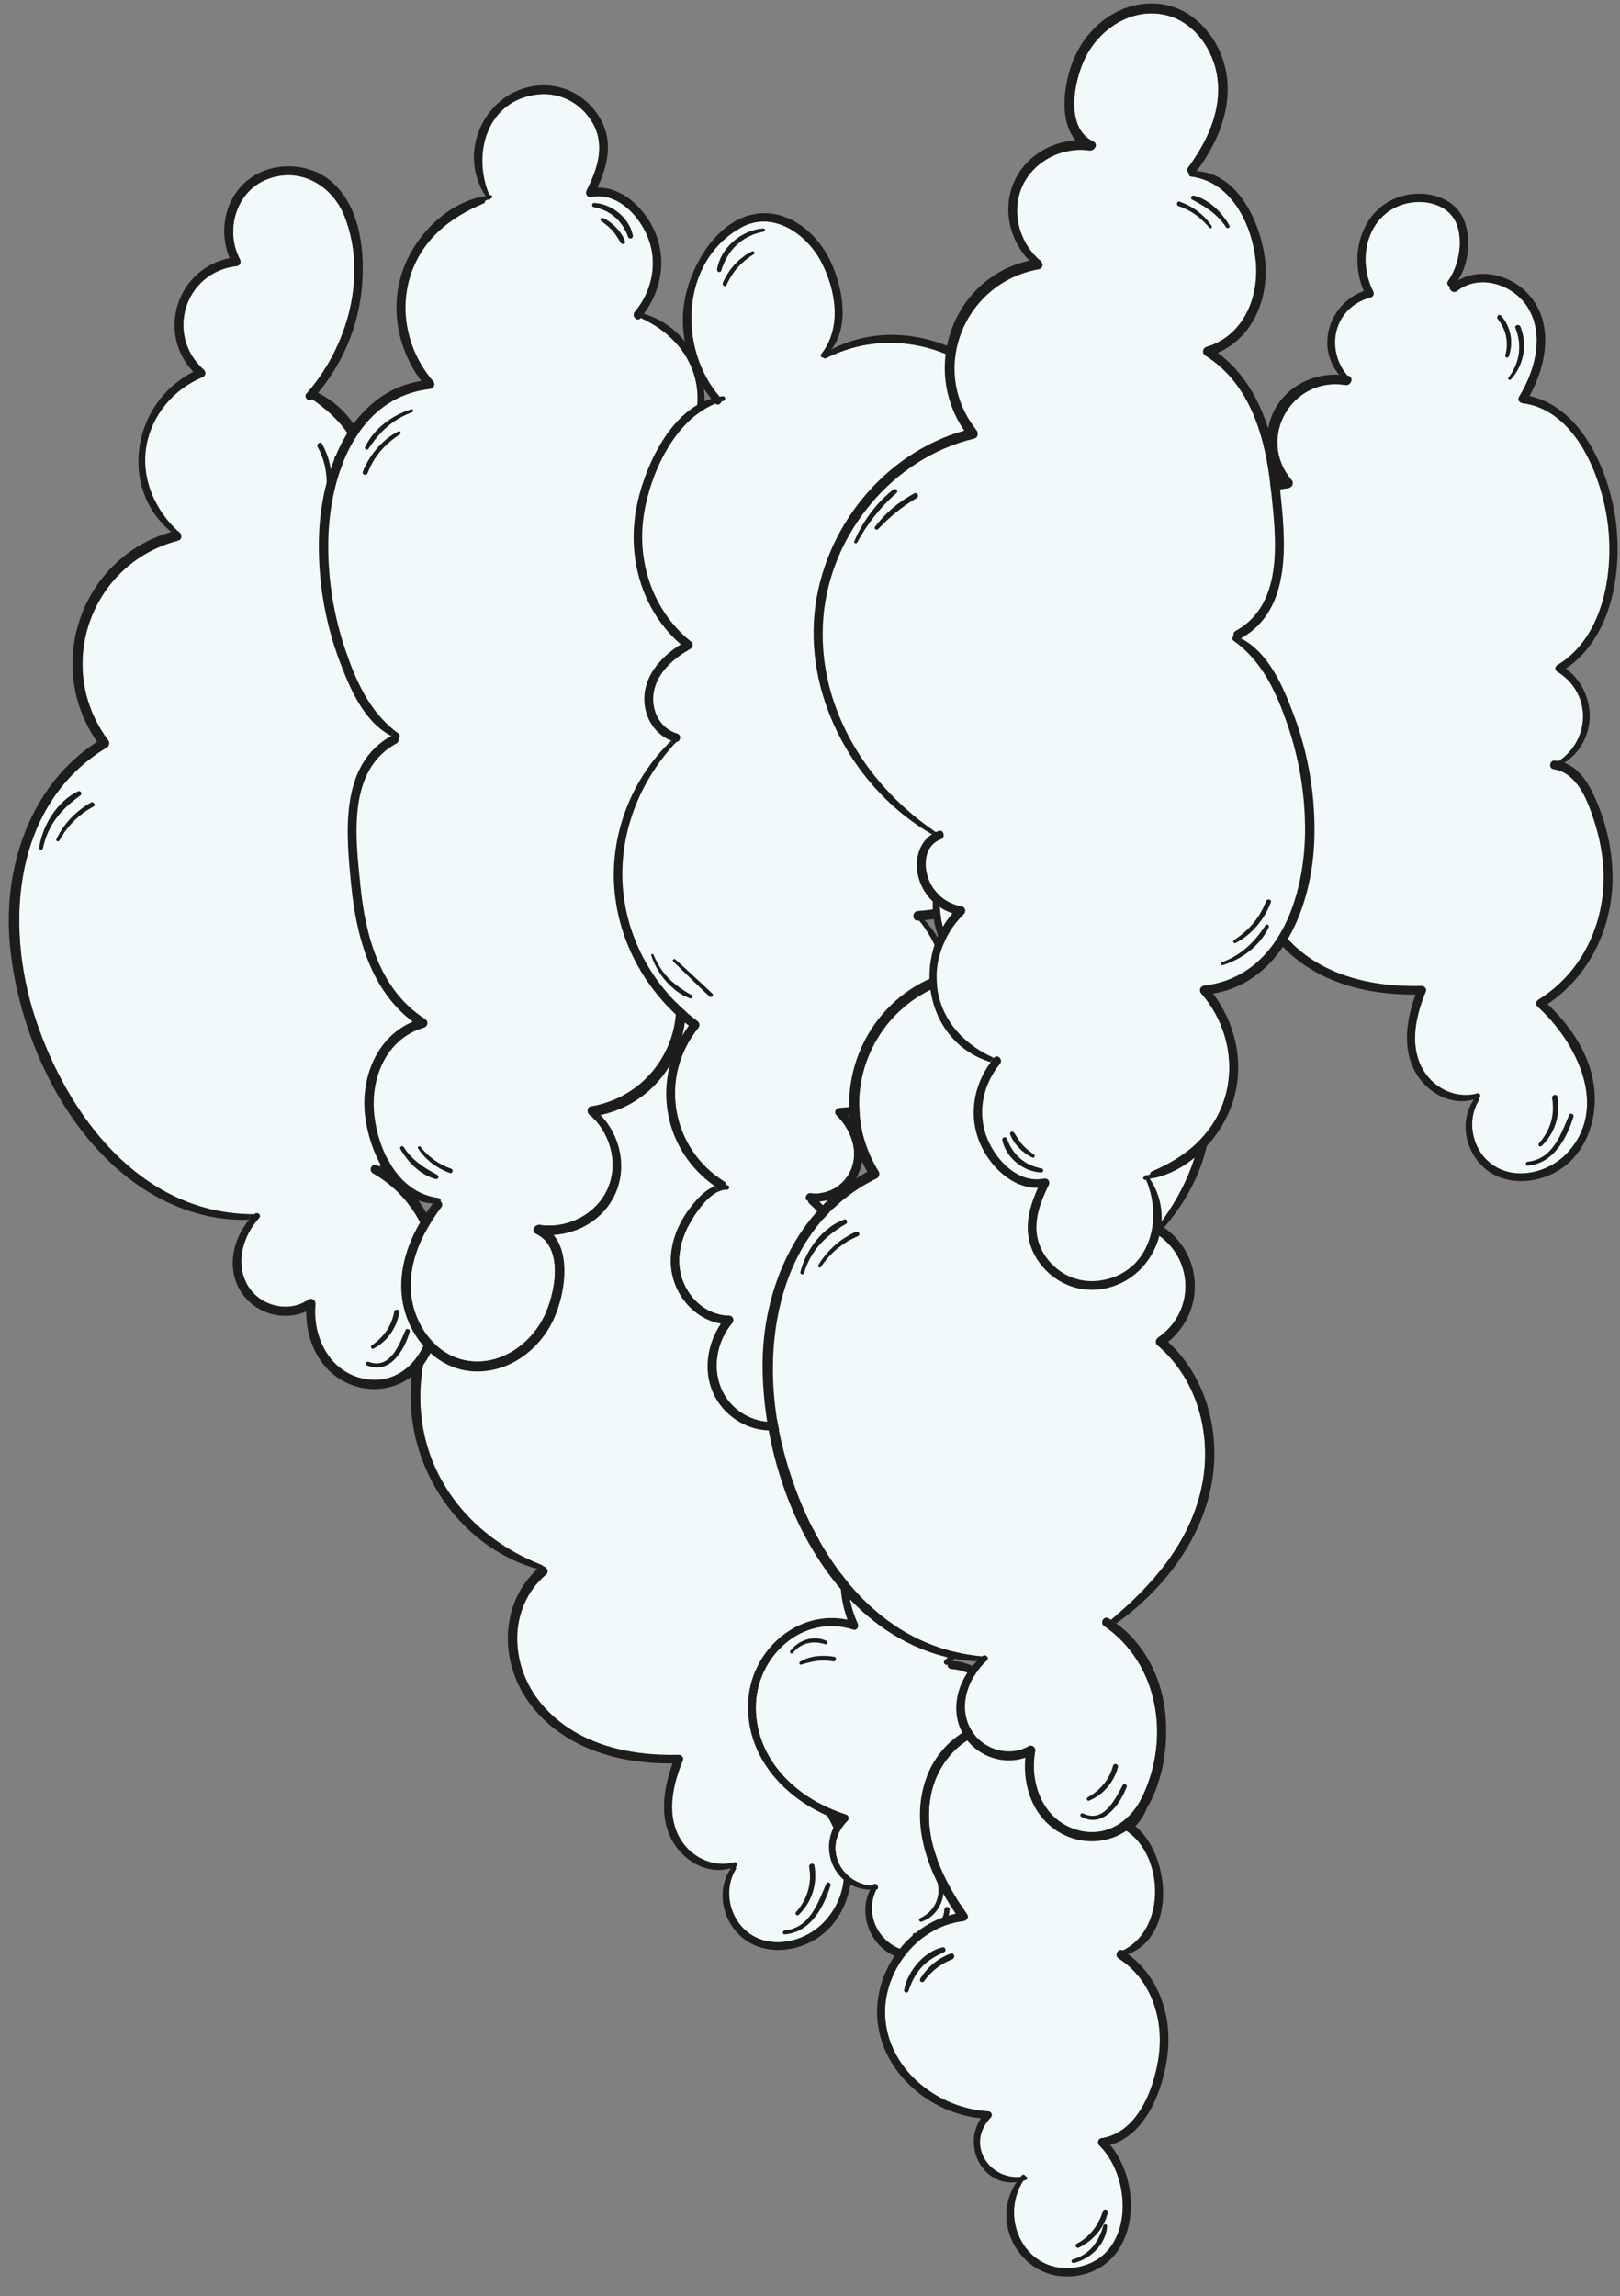 <?xml version="1.0" encoding="UTF-8"?>
<svg id="Layer_8" data-name="Layer 8" xmlns="http://www.w3.org/2000/svg" viewBox="0 0 404.19 572.86">
  <rect x="0" y="0" width="404.19" height="572.86" fill="#808080" stroke="none"/>
  <defs>
    <style>
      .cls-1 {
        fill: #f2f9fb;
      }

      .cls-1, .cls-2 {
        stroke-width: 0px;
      }

      .cls-2 {
        fill: #1d1d1b;
      }
    </style>
  </defs>
  <g>
    <path class="cls-2" d="M125.71,318.59c.84-.11,1.22,1.16.36,1.3-5.63.88-10.14,4.42-12.36,9.66-.21.51-1.06.14-.87-.36,1.97-5.62,6.97-9.76,12.87-10.6Z"/>
    <path class="cls-2" d="M129.27,321.14c.76-.14,1.09,1.03.32,1.16-3.79.68-7.13,2.2-10.15,4.57-.46.35-1.1-.25-.65-.65,2.96-2.66,6.57-4.4,10.49-5.08Z"/>
    <g>
      <path class="cls-2" d="M167.09,240.22c4.85-.55,10.52,1.38,12.64,6.1,2.04,4.52,1.48,11.16-1.32,15.44,5.89-3.38,13.7-1.21,18.04,4.01,5.92,7.11,3.96,17.31-.21,24.83,13.04,2.88,19.73,18.65,21.45,30.61,1.85,12.89-.81,29.61-12.36,37.4,7.96,6.01,7.96,17.99-.37,23.5l-.75-.94c7.34-5.61,7.27-16.7-1.09-21.79-.62-.37-.62-1.28,0-1.64,11.33-6.74,14.05-22.42,12.71-34.55-1.29-11.66-7.77-29.04-21.3-30.77-.76-.1-1.4-.85-.93-1.62,3.93-6.41,6.44-15.27,2.23-22.2-3.52-5.79-12.06-8.62-17.67-4.17-.9.71-2.11-.24-1.8-1.09-.52-.21-.9-.82-.52-1.36,2.64-3.72,3.86-9.57,2.29-14.01-1.76-4.97-7.6-6.49-12.29-5.44-9.98,2.23-12.85,13.64-8.61,21.98.3.59.06,1.35-.62,1.53-8.71,2.32-11.27,11.71-6.56,18.52l-1.29.74c-5.94-6.98-2.48-17.77,6.14-20.89-4.3-10.03.22-22.85,12.17-24.2Z"/>
      <path class="cls-1" d="M165.85,242.54c4.68-1.04,10.53.47,12.29,5.44,1.57,4.44.35,10.3-2.29,14.01-.39.54,0,1.16.52,1.36-.31.84.9,1.79,1.8,1.09,5.61-4.44,14.15-1.61,17.67,4.17,4.21,6.93,1.7,15.79-2.23,22.2-.47.77.17,1.52.93,1.62,13.53,1.73,20.01,19.1,21.3,30.77,1.34,12.12-1.38,27.8-12.71,34.55-.62.36-.62,1.27,0,1.64,8.36,5.09,8.43,16.17,1.09,21.79-.24.18-.48.36-.73.52-.33-.06-.66-.11-1.01-.13-1.19-.08-1.48,1.92-.28,2.11,5.99.97,8.46,7.65,10.14,12.74,1.82,5.54,2.72,11.43,2.3,17.27-.82,11.18-6.54,21.61-16.17,27.52-.56.35-.75,1.22-.21,1.7,9.64,8.74,18.14,25.28,7.27,36.68-4.43,4.65-12.3,6.72-17.99,3.15-5.17-3.25-7.09-10.33-4.34-15.69.11-.24.25-.47.39-.7.16-.27.08-.51-.09-.66.06-.03.13-.05.2-.08.59-.26.17-1.19-.43-1.03-5.63,1.54-11.46-1.54-14.01-6.71-2.94-5.95-1.25-12.96,1.15-18.76.26-.63-.4-1.35-1.01-1.33-12.62.36-25.98-2.69-34.39-12.81-7.82-9.4-8.45-23.82,1.25-32.18.87-.75.19-1.86-.7-2.03-.07-.14-.18-.25-.36-.32-.2-.08-.4-.15-.59-.24-16.36-6.55-28.45-20.68-29.63-38.74-.56-8.71,1.35-17.96,6.34-25.24,5.67-8.26,15.14-11.41,24.66-12.63,1.08-.14,1.6-1.23.87-2.1-8.75-10.37.11-25.8,13.46-23.64,1.52.24,2.19-2.08.65-2.34-.05,0-.1-.02-.15-.02-.26-.31-.49-.63-.72-.95-4.71-6.81-2.14-16.2,6.56-18.52.68-.18.92-.94.62-1.53-4.24-8.34-1.38-19.76,8.61-21.98ZM189.15,270.57c-.49-.57-1.29.25-.82.83,2.09,2.6,2.79,5.82,1.88,9.05-.16.57.69.79.87.24,1.2-3.5.5-7.32-1.93-10.12ZM193.97,273.32c-.29-.75-1.51-.42-1.22.33,1.72,4.32,1.06,8.7-1.75,12.39-.25.33.3.75.57.44,3.25-3.54,4.17-8.7,2.4-13.16ZM126.07,319.89c.86-.14.49-1.41-.36-1.3-5.91.84-10.9,4.98-12.87,10.6-.18.5.66.87.87.36,2.22-5.25,6.73-8.78,12.36-9.66ZM129.59,322.3c.77-.14.44-1.3-.32-1.16-3.92.68-7.53,2.42-10.49,5.08-.45.4.2,1,.65.65,3.03-2.37,6.36-3.89,10.15-4.57ZM203.19,465.45c-.15-.84-1.43-.49-1.29.35.73,4.17-.49,8.09-3.28,11.25-.39.44.22,1.06.65.65,3.32-3.17,4.7-7.76,3.92-12.25ZM207.21,470.39c.19-.6-.78-1.03-1.03-.43-2.1,4.91-4.14,11.06-10.37,11.7-.59.06-.61.99,0,.94,6.4-.51,9.69-6.71,11.41-12.2Z"/>
      <path class="cls-2" d="M188.33,271.4c-.46-.58.33-1.4.82-.83,2.43,2.81,3.13,6.62,1.93,10.12-.18.55-1.03.33-.87-.24.91-3.22.21-6.45-1.88-9.05Z"/>
      <path class="cls-2" d="M192.75,273.66c-.3-.75.93-1.08,1.22-.33,1.77,4.46.86,9.63-2.4,13.16-.27.3-.82-.11-.57-.44,2.81-3.69,3.47-8.07,1.75-12.39Z"/>
      <path class="cls-2" d="M148.77,285.3l1.29-.74c.23.32.46.64.72.95.05,0,.1.02.15.02,1.54.27.87,2.59-.65,2.34-13.35-2.16-22.21,13.27-13.46,23.64.73.87.21,1.96-.87,2.1-9.52,1.22-18.99,4.37-24.66,12.63-5,7.28-6.9,16.52-6.34,25.24,1.17,18.06,13.26,32.18,29.63,38.74l-.5,1.22c-18.19-5.13-30.83-22.59-31.58-41.24-.39-9.6,2.15-19.85,8.32-27.38,5.77-7.03,14.27-9.98,22.96-11.35-3.46-5.28-4.14-12.23-.9-17.88,3.25-5.67,9.56-8.64,15.89-8.3Z"/>
      <path class="cls-2" d="M203.48,381.71c.25-.17.49-.34.73-.52l.75.94c3.88,1.44,6.21,5.44,7.86,9.24,2.77,6.39,4.29,13.38,4.13,20.36-.28,12.18-6.05,23.79-16.2,30.58,6.11,5.84,11.05,13.21,11.71,21.85.59,7.55-2.36,15.62-9.03,19.69-5.76,3.52-13.86,3.86-18.94-1.08-4.35-4.23-5.65-11.16-2.36-16.3l1.05.59c-2.75,5.36-.83,12.44,4.34,15.69,5.69,3.57,13.57,1.5,17.99-3.15,10.87-11.41,2.37-27.94-7.27-36.68-.53-.48-.35-1.35.21-1.7,9.63-5.91,15.35-16.34,16.17-27.52.43-5.84-.47-11.73-2.3-17.27-1.68-5.09-4.15-11.77-10.14-12.74-1.2-.19-.9-2.19.28-2.11.35.02.68.07,1.01.13Z"/>
      <path class="cls-2" d="M134.58,390.23c.19.08.39.16.59.24.17.07.29.18.36.32.89.17,1.57,1.29.7,2.03-9.7,8.36-9.07,22.78-1.25,32.18,8.42,10.11,21.77,13.16,34.39,12.81.62-.02,1.27.7,1.01,1.33-2.4,5.8-4.08,12.81-1.15,18.76,2.55,5.17,8.38,8.25,14.01,6.71.6-.16,1.03.77.43,1.03-.07.03-.14.05-.2.08.17.15.25.39.09.66-.14.23-.27.46-.39.7l-1.05-.59c.08-.13.17-.26.26-.39-5.15,1.53-10.58-1.04-13.71-5.39-4.39-6.1-3.32-14.09-.86-20.77-13.56.15-27.69-3.88-35.94-15.35-7.23-10.05-7.19-24.5,2.2-33.13l.5-1.22Z"/>
      <path class="cls-2" d="M201.9,465.8c-.14-.84,1.13-1.19,1.29-.35.78,4.49-.59,9.08-3.92,12.25-.43.41-1.04-.21-.65-.65,2.8-3.16,4.01-7.07,3.28-11.25Z"/>
      <path class="cls-2" d="M206.17,469.95c.25-.6,1.22-.17,1.03.43-1.72,5.49-5,11.7-11.41,12.2-.61.05-.59-.88,0-.94,6.24-.63,8.27-6.78,10.37-11.7Z"/>
    </g>
  </g>
  <g>
    <path class="cls-2" d="M61.79,44.97c6.14-4.99,15.84-4.54,21.54.89,6.74,6.42,7.77,17.44,6.93,26.2-.93,9.56-4.8,18.59-10.89,25.94,14.01,7.13,16.97,25.57,9.15,38.19,9.86,3.46,16.87,12.35,19.08,22.53,2.56,11.79-1.5,24.06-8.4,33.65l-1.28-.57c5.64-9.26,9.51-20,7.73-30.97-1.68-10.37-8.92-19.87-19.2-22.82-.89-.26-1.26-1.17-.7-1.95,4.42-6.15,6.09-13.97,4.01-21.33-1.88-6.67-6.28-11.22-11.84-15.06,0,0,0-.01-.02-.02-.91.71-2.28-.53-1.44-1.48,10.2-11.51,15.3-29.42,9.48-44.18-3.12-7.91-11.39-12.55-19.61-9.1-7.54,3.16-10.18,12.78-6.46,19.76.39.74.1,1.68-.83,1.78-12.95,1.45-17.85,17.18-8.17,25.82.63.56.46,1.56-.32,1.88-7.17,2.96-12.62,9.35-13.98,17.05-1.37,7.68,1.68,15.16,7.01,20.56l-.87.97c-13.37-11.12-9.53-32.37,5.52-39.95-9.23-9.72-4.08-25.73,9.06-28.35-2.75-6.65-1.28-14.76,4.5-19.46Z"/>
    <path class="cls-1" d="M66.33,44.89c8.22-3.45,16.49,1.18,19.61,9.1,5.83,14.76.72,32.68-9.48,44.18-.84.94.53,2.18,1.44,1.48,0,0,0,.01.02.02,5.55,3.84,9.96,8.39,11.84,15.06,2.08,7.36.41,15.19-4.01,21.33-.56.77-.19,1.69.7,1.95,10.28,2.95,17.52,12.45,19.2,22.82,1.78,10.97-2.09,21.71-7.73,30.97-1.07-.04-1.69,1.67-.52,2.28,9.98,5.22,11.43,18.52,2.76,25.73-.55.46-.75,1.43-.08,1.91,10.97,7.73,15.86,21.7,14.1,34.79-1.86,13.79-9.98,24.95-19.56,34.53-.2-.1-.39-.22-.6-.31-1.3-.62-2.16,1.31-.95,1.99,14.36,8.14,18.88,26.27,13.32,41.37-2.59,7.04-8.71,11.66-16.39,9.7-8.11-2.06-12.02-10.6-11.3-18.4.09-.96-.91-1.74-1.78-1.14-4.97,3.44-12.17,1.57-15.16-3.63-3.17-5.51-1.14-12.34,2.9-16.79.67-.74-.47-1.61-1.15-.97-.05.05-.1.1-.14.14-.1-.04-.19-.07-.31-.07h-.87c-27.4-.68-45.3-24.65-53.3-48.66-7.88-23.69-5.57-53.75,17.83-67.85.57-.34.67-1.22.29-1.73-13.63-18.15-4.49-44.11,17.4-49.82,1.26-.33.95-1.89,0-2.34-.28-.27-.56-.53-.83-.8-5.33-5.41-8.38-12.88-7.01-20.56,1.36-7.69,6.81-14.09,13.98-17.05.78-.32.95-1.32.32-1.88-9.68-8.64-4.78-24.36,8.17-25.82.93-.11,1.22-1.04.83-1.78-3.72-6.98-1.07-16.6,6.46-19.76ZM80.37,110.77c-.4-.75-1.52.03-1.09.78,1.74,3.04,2.28,6.21,2.29,9.68,0,.55.89.59.97.04.52-3.64-.44-7.3-2.17-10.5ZM84.67,113.97c-.54-.68-1.63.08-1.11.78,2.55,3.45,2.82,7.46.87,11.27-.17.34.33.67.57.35,2.67-3.64,2.52-8.89-.33-12.41ZM20.05,198.45c.52-.37.07-1.32-.54-1.02-5.27,2.52-8.84,8.38-9.71,14.01-.09.59.78.75.91.17,1.25-5.89,4.57-9.75,9.35-13.16ZM23.35,201.2c.65-.34-.03-1.32-.68-.95-3.73,2.11-6.72,5.24-8.58,9.1-.23.46.47.79.72.34,1.99-3.64,4.86-6.54,8.54-8.49ZM99.61,327.48c.14-.8-1.09-1.03-1.24-.23-.67,3.61-2.64,6.34-5.61,8.41-.41.28-.05,1.03.41.79,3.43-1.74,5.81-5.22,6.44-8.98ZM102.22,332.2c.17-.6-.8-.91-1.04-.34-1.57,3.69-3.89,9.92-9.19,7.9-.57-.22-.98.61-.4.86,5.64,2.45,9.36-3.91,10.63-8.42Z"/>
    <path class="cls-2" d="M79.27,111.55c-.43-.75.69-1.53,1.09-.78,1.73,3.2,2.68,6.85,2.17,10.5-.07.54-.96.51-.97-.04-.02-3.46-.56-6.63-2.29-9.68Z"/>
    <path class="cls-2" d="M83.57,114.75c-.52-.71.57-1.46,1.11-.78,2.85,3.52,3,8.77.33,12.41-.23.32-.73-.02-.57-.35,1.95-3.81,1.68-7.82-.87-11.27Z"/>
    <path class="cls-2" d="M42.7,132.72l.87-.97c.27.27.54.54.83.8.96.44,1.27,2,0,2.34-21.89,5.71-31.03,31.67-17.4,49.82.38.51.28,1.39-.29,1.73C3.32,200.53,1,230.59,8.88,254.28c8,24,25.9,47.98,53.3,48.64l-.02,1.38c-10.98.44-21.52-3.68-30.14-10.38-17.09-13.28-27.46-36.72-29.52-57.91-1.89-19.35,4.88-40.08,21.73-50.94-13.31-19.06-3.99-45.89,18.47-52.35Z"/>
    <path class="cls-2" d="M19.51,197.43c.61-.3,1.06.65.54,1.02-4.77,3.42-8.1,7.27-9.35,13.16-.12.58-1,.42-.91-.17.88-5.63,4.44-11.49,9.71-14.01Z"/>
    <path class="cls-2" d="M97.4,194.08c-1.18-.61-.56-2.32.52-2.28l1.28.57c10.45,6.08,12.07,20.01,3.52,28.35,10.43,8.05,15.19,21.63,13.91,34.59-1.39,14.17-9.86,27.42-20.63,36.5l-1.37-.76c9.58-9.58,17.71-20.74,19.56-34.53,1.76-13.09-3.14-27.06-14.1-34.79-.68-.48-.47-1.45.08-1.91,8.67-7.21,7.22-20.51-2.76-25.73Z"/>
    <path class="cls-2" d="M22.67,200.25c.65-.37,1.33.61.68.95-3.67,1.95-6.55,4.85-8.54,8.49-.25.45-.95.12-.72-.34,1.86-3.86,4.85-6.99,8.58-9.1Z"/>
    <path class="cls-2" d="M93.08,292.72c-1.21-.69-.35-2.61.95-1.99.21.1.4.21.6.31l1.37.76c7.23,4.27,12.08,11.92,13.93,20.03,1.99,8.73,1.34,19.84-3.55,27.57-4.29,6.78-12.85,9.02-20.05,5.52-6.77-3.3-9.96-10.54-9.94-17.74-5.36,2.44-12.09.74-15.71-4.08-4.3-5.73-2.92-13.61,1.49-18.79l.02-1.38h.87c.12.01.22.04.31.09.04-.04.09-.09.14-.14.68-.64,1.82.24,1.15.97-4.03,4.45-6.07,11.29-2.9,16.79,2.99,5.19,10.19,7.07,15.16,3.63.87-.6,1.87.18,1.78,1.14-.71,7.8,3.19,16.34,11.3,18.4,7.68,1.95,13.8-2.66,16.39-9.7,5.56-15.1,1.04-33.23-13.32-41.37Z"/>
    <path class="cls-2" d="M98.37,327.25c.15-.8,1.38-.57,1.24.23-.64,3.76-3.02,7.24-6.44,8.98-.47.24-.82-.51-.41-.79,2.98-2.07,4.95-4.8,5.61-8.41Z"/>
    <path class="cls-2" d="M101.18,331.87c.24-.57,1.21-.27,1.04.34-1.26,4.52-4.98,10.87-10.63,8.42-.57-.25-.16-1.08.4-.86,5.29,2.02,7.62-4.21,9.19-7.9Z"/>
  </g>
  <g>
    <path class="cls-2" d="M184.17,221.27c-.6.48-1.47-.34-.86-.88,4.08-3.58,7.31-7.58,9.92-12.35.22-.4.94-.11.75.32-2.13,5-5.54,9.53-9.81,12.91Z"/>
    <path class="cls-2" d="M178.95,220.27c-.77.41-1.44-.74-.68-1.18,3.69-2.13,6.77-4.67,9.72-7.74.4-.41,1.15.16.79.62-2.55,3.42-6.07,6.31-9.84,8.3Z"/>
    <g>
      <path class="cls-2" d="M138.44,328.47c-3.43,8.04-11.34,14.16-20.35,13.66-8.45-.46-14.95-7.23-17.13-15.1-2.64-9.47,1.27-19.3,7.06-26.79l.34-1.54c.32.06.65.12.98.16.52.06.73.52.64.89.38.35.56.89.2,1.36-4.8,6.41-8.49,14.03-7.5,22.25.86,7.1,5.71,14.21,12.96,15.88,8.3,1.91,16.39-3.37,19.99-10.66,2.76-5.6,5.2-17.27-1.92-20.74-1.41-.69-.29-2.48.98-2.29,7,1.05,14.4-2.8,17.06-9.48,2.24-5.63.71-11.98-3.13-16.44l1.19-1.46c5,5.13,6.72,13.13,3.66,19.78-2.79,6.1-8.9,9.74-15.35,10.17,4.33,5.22,2.71,14.72.31,20.34Z"/>
      <path class="cls-1" d="M135.62,328.58c-3.6,7.29-11.69,12.58-19.99,10.66-7.25-1.67-12.11-8.78-12.96-15.88-.99-8.22,2.7-15.84,7.5-22.25.35-.47.17-1.01-.2-1.36.09-.37-.12-.83-.64-.89-.33-.04-.66-.1-.98-.16-9.26-1.77-14.04-12.01-14.96-20.68-.96-9.14,3.01-18.9,12.42-21.66.98-.28,1.14-1.59.29-2.14-11.36-7.21-14.92-20.76-16.17-33.37-1.17-11.74-3.41-28.66,8.99-35.37.54-.29.65-.82.5-1.27.37-.2.46-.89.05-1.19-.44-.31-.86-.64-1.27-.97-6.17-5.02-9.42-12.3-11.97-19.77-2.93-8.6-4.41-17.67-4.32-26.75.16-16.21,6.63-36.31,25.33-38.5.98-.12,1.5-1.14.82-1.94-6.33-7.34-8.68-17.72-5.44-26.97,3.02-8.65,9.81-13.94,17.99-17.36.34-.13.47-.42.45-.7.17-.07.33-.13.49-.19.08-.03.17-.07.25-.1.24.18.58.03.61-.25.06-.02.12-.04.18-.07.47-.19.13-.89-.33-.79-.05.01-.1.02-.15.04-4.37-10.28-.64-23.6,11.94-25.12,5.58-.67,10.89,2.09,13.73,6.93,3.35,5.72,1.35,11.57-1.41,17.05-.43.86.26,1.77,1.21,1.59,6.77-1.32,12.55,5.3,14.46,11.12,2.01,6.13.42,12.69-3.66,17.57-.87,1.04.62,2.55,1.49,1.51,0,0,0-.02.02-.02.08.04.17.08.26.12,6.29,2.91,11.42,7.85,13.26,14.72,2.03,7.64-.63,15.71-6.25,21.1-.57.54-.35,1.7.48,1.86,3.32.64,6.05,2.52,7.69,5.52,1.94,3.56,2.16,9.53-2.48,11.28-1.28.49-.75,2.57.57,2.09.23-.08.44-.18.66-.28.26.18.52.35.76.53,17.14,11.94,28.9,31.87,26.99,53.23-1.86,20.77-17.47,39.61-37.89,44.34-1.03.24-1.13,1.43-.58,2.14,11.9,15.16,2.85,36.81-15.79,40.03-1.33.24-1.11,1.9-.11,2.36.42.4.82.82,1.2,1.26,3.84,4.46,5.37,10.81,3.13,16.44-2.66,6.68-10.06,10.53-17.06,9.48-1.27-.19-2.39,1.61-.98,2.29,7.11,3.47,4.68,15.14,1.92,20.74ZM108.69,294.14c.59.16,1-.7.43-1-3.41-1.81-6.26-3.64-8.42-6.95-.32-.49-1.07-.06-.79.45,1.84,3.31,5.03,6.5,8.78,7.5ZM112.24,292.64c.67.24.98-.85.3-1.07-3.13-1.05-5.61-2.96-7.69-5.49-.25-.29-.74.09-.53.41,1.86,2.9,4.72,4.97,7.93,6.15ZM183.31,220.39c-.6.54.26,1.36.86.88,4.27-3.38,7.68-7.91,9.81-12.91.19-.43-.53-.73-.75-.32-2.61,4.77-5.84,8.77-9.92,12.35ZM178.27,219.09c-.76.44-.09,1.58.68,1.18,3.77-1.99,7.28-4.88,9.84-8.3.35-.46-.4-1.03-.79-.62-2.95,3.07-6.03,5.61-9.72,7.74ZM90.55,117.7c-.29.71.88,1.03,1.15.33,1.57-4.14,4.39-7.3,8.08-9.68.44-.29.06-.95-.41-.71-4.1,2.14-7.11,5.81-8.82,10.06ZM91.13,111.49c-.25.52.46.97.79.47,2.78-4.23,6.07-7.36,10.9-9.13.43-.16.26-.83-.19-.7-4.75,1.43-9.32,4.79-11.49,9.36ZM154.93,60.62c.32.49,1.22.2,1-.41-.85-2.41-3.16-4.76-5.49-5.8-.49-.22-.85.4-.42.72,1.01.76,1.98,1.49,2.82,2.43.84.94,1.41,2.02,2.09,3.06ZM156.71,59.07c.26.73,1.34.46,1.17-.32-.89-4.39-5.24-7.92-9.66-8.09-.55-.02-.7.87-.14.98,4.24.83,7.16,3.37,8.62,7.43Z"/>
      <path class="cls-2" d="M108.34,298.71l-.34,1.54c-10.34-.58-15.87-12.95-16.92-21.92-1.11-9.52,2.91-19.62,11.89-23.43-10.54-7.99-14.08-21.3-15.34-34.05-1.25-12.58-3.1-30,9.97-37.24l.58-1.55c.41.34.83.66,1.27.97.42.3.33.98-.05,1.19.15.45.04.97-.5,1.27-12.4,6.72-10.16,23.63-8.99,35.37,1.26,12.61,4.82,26.16,16.17,33.37.85.54.68,1.85-.29,2.14-9.41,2.76-13.37,12.52-12.42,21.66.91,8.67,5.7,18.91,14.96,20.68Z"/>
      <path class="cls-2" d="M109.12,293.14c.57.3.16,1.16-.43,1-3.75-1-6.93-4.19-8.78-7.5-.29-.51.47-.94.79-.45,2.16,3.31,5.01,5.14,8.42,6.95Z"/>
      <path class="cls-2" d="M112.54,291.57c.68.22.36,1.31-.3,1.07-3.21-1.18-6.06-3.25-7.93-6.15-.2-.32.29-.7.53-.41,2.08,2.53,4.56,4.44,7.69,5.49Z"/>
      <path class="cls-2" d="M149.81,278.17l-1.19,1.46c-.38-.44-.78-.86-1.2-1.26-1-.46-1.22-2.13.11-2.36,18.63-3.22,27.69-24.87,15.79-40.03-.56-.71-.45-1.9.58-2.14,20.42-4.73,36.02-23.57,37.89-44.34,1.91-21.36-9.85-41.29-26.99-53.23l.23-1.08c18.87,11.02,31.28,33.46,28.96,55.4-2.2,20.85-17.34,39.66-37.62,45.27,10.74,15.84,2.5,38.23-16.55,42.33Z"/>
      <path class="cls-2" d="M98.19,182.06l-.58,1.55c-6.85-3.54-10.35-11.92-12.92-18.77-3.74-9.95-5.47-20.75-5.09-31.38.57-16.11,7.8-35.54,25.5-38.43-5.71-7.65-7.82-17.76-4.8-26.99,2.86-8.72,10.49-16.83,19.62-18.92.12-.03.24-.03.35,0,.3-.07.59-.16.88-.22l.39.98c-.16.07-.32.13-.49.19.01.28-.11.56-.45.7-8.18,3.42-14.96,8.71-17.99,17.36-3.24,9.24-.89,19.63,5.44,26.97.69.8.16,1.83-.82,1.94-18.7,2.19-25.17,22.29-25.33,38.5-.09,9.09,1.39,18.15,4.32,26.75,2.55,7.47,5.8,14.75,11.97,19.77Z"/>
      <path class="cls-2" d="M174.79,136.26c-.25-.18-.51-.35-.76-.53-.21.1-.43.2-.66.28-1.31.48-1.85-1.6-.57-2.09,4.65-1.74,4.43-7.72,2.48-11.28-1.63-3-4.37-4.88-7.69-5.52-.83-.16-1.04-1.31-.48-1.86,5.63-5.4,8.28-13.46,6.25-21.1-1.84-6.88-6.97-11.81-13.26-14.72l.56-1.17c15.96,4.95,19.67,25.26,9.32,37.17,4.14,1.39,7.38,4.84,8.45,9.18,1,3.96-.08,8.36-3.44,10.56l-.23,1.08Z"/>
      <path class="cls-2" d="M91.69,118.03c-.27.71-1.43.38-1.15-.33,1.71-4.25,4.72-7.92,8.82-10.06.47-.24.84.42.41.71-3.69,2.38-6.51,5.54-8.08,9.68Z"/>
      <path class="cls-2" d="M91.92,111.96c-.33.5-1.04.05-.79-.47,2.17-4.57,6.74-7.93,11.49-9.36.46-.13.62.54.19.7-4.82,1.77-8.12,4.9-10.9,9.13Z"/>
      <path class="cls-2" d="M159.85,79.33c-.87,1.04-2.35-.47-1.49-1.51,4.08-4.89,5.67-11.45,3.66-17.57-1.9-5.82-7.69-12.44-14.46-11.12-.94.18-1.64-.72-1.21-1.59,2.75-5.47,4.76-11.33,1.41-17.05-2.84-4.83-8.15-7.59-13.73-6.93-12.57,1.52-16.31,14.84-11.94,25.12.05-.01.1-.02.15-.04.46-.1.8.6.33.79-.06.03-.12.05-.18.07-.03.28-.37.44-.61.25-.08.03-.17.07-.25.1l-.39-.98c-7.3-10.96-.06-26.43,13.28-27.55,6.38-.53,12.42,2.94,15.48,8.52,3.11,5.69,1.69,11.48-.83,16.96,6.46-.07,11.93,5.39,14.37,11.13,2.92,6.88,1.58,14.44-2.76,20.29l-.56,1.17c-.08-.05-.17-.08-.26-.12,0,0,0,.02-.02.02Z"/>
      <path class="cls-2" d="M155.93,60.21c.22.61-.67.9-1,.41-.68-1.05-1.25-2.12-2.09-3.06-.84-.94-1.82-1.67-2.82-2.43-.43-.32-.07-.94.42-.72,2.33,1.04,4.63,3.39,5.49,5.8Z"/>
      <path class="cls-2" d="M157.88,58.75c.16.78-.91,1.05-1.17.32-1.47-4.05-4.39-6.6-8.62-7.43-.56-.11-.41-1,.14-.98,4.42.17,8.78,3.7,9.66,8.09Z"/>
    </g>
  </g>
  <g>
    <path class="cls-2" d="M218.48,380.36c7.09-3.1,15.76,2.17,15.23,9.85,4.61-1.17,9.08,2.7,10.09,7.41,1.32,6.16-1.49,12.84-6.29,16.77l-.59-1.41c2.82-3.18,4.89-6.88,5.15-11.27.29-4.98-3.22-11.33-8.79-9.38-.22.34-.6.46-.97.4-.97.38-1.74-.95-.82-1.55.74-3.91-1.56-7.57-5.19-9.09-3.58-1.48-7.42-.22-10.21,2.29-5.99,5.41-5.06,14.02-2.05,20.69.34.76-.23,1.82-1.16,1.52-12.8-4.08-24.36,6.87-24.26,19.53.1,13.23,10.54,22.81,22.45,26.55.67.21.95,1.08.42,1.6-6.15,5.99-2.2,15.28,5.7,16.12l-.08,1.07c-8.92-.16-13.29-10.46-7.95-17.41-12.9-4.46-23.63-15.82-22.43-30.26,1.02-12.39,12.41-22.26,24.71-19.71-3.14-8.6-2.51-19.55,7.03-23.72Z"/>
    <path class="cls-1" d="M216.1,384.37c2.79-2.51,6.63-3.77,10.21-2.29,3.63,1.51,5.92,5.18,5.19,9.09-.92.6-.15,1.93.82,1.55.36.06.75-.05.97-.4,5.57-1.95,9.08,4.4,8.79,9.38-.26,4.39-2.33,8.09-5.15,11.27-.4.46-.81.9-1.25,1.33-.46.46.14,1.32.71.93l.02-.02c-.05.53.28,1.12.97,1.17,12.18.93,12.86,15.85,10.56,24.92-2.15,8.49-7.29,16.21-15.49,19.78-.72.32-.6,1.41,0,1.76,8.5,4.98,10.43,17.88.71,22.81-9.35,4.74-18.89-5.11-14.52-14.24.3-.04.45-.27.45-.51,0-.12-.05-.24-.14-.33-.02-.52-.77-.83-1.14-.29-.04.05-.07.11-.11.16-.17,0-.34-.02-.51-.05-7.89-.84-11.85-10.13-5.7-16.12.53-.52.25-1.38-.42-1.6-11.91-3.74-22.35-13.32-22.45-26.55-.1-12.66,11.46-23.62,24.26-19.53.94.3,1.51-.76,1.16-1.52-3.01-6.67-3.95-15.28,2.05-20.69ZM233.15,394.19c-.57-.42-1.12.53-.56.94,1.77,1.29,2.65,3.42,2.26,5.57-.11.55.72.79.84.24.57-2.59-.4-5.19-2.55-6.75ZM237.81,395.34c-.46-.51-1.13.22-.73.74,2.53,3.25,2.3,6.94.12,10.27-.2.31.25.64.51.39,3.04-2.96,2.84-8.33.1-11.4ZM206.26,409.38c-3.21-1.53-7.04-.24-9.1,2.53-.27.37.36.86.64.49,1.99-2.55,5.12-3.19,8.11-2.2.48.16.81-.61.35-.83ZM208.15,413.33c-2.81-.47-6.06-.3-8.55,1.25-.35.23-.13.82.3.69,2.7-.8,5.1-1.35,7.93-.8.75.14,1.06-1.02.32-1.15ZM234.89,469.11c-.25-.62-1.23-.4-1.04.29,1.06,3.82-.68,7.56-4.3,9.17-.49.21-.14,1.02.36.86,4.11-1.32,6.58-6.28,4.98-10.32ZM236.92,476.38c.04-.83-1.24-.82-1.29,0-.21,3.86-3.81,6.25-7.45,5.92-.52-.05-.6.75-.12.89,4.31,1.21,8.62-2.57,8.86-6.81Z"/>
    <path class="cls-2" d="M232.6,395.13c-.56-.41-.02-1.36.56-.94,2.14,1.56,3.12,4.16,2.55,6.75-.12.56-.95.31-.84-.24.4-2.15-.49-4.29-2.26-5.57Z"/>
    <path class="cls-2" d="M237.08,396.08c-.4-.52.27-1.25.73-.74,2.75,3.06,2.94,8.44-.1,11.4-.26.25-.71-.08-.51-.39,2.17-3.33,2.41-7.03-.12-10.27Z"/>
    <path class="cls-2" d="M197.15,411.92c2.06-2.78,5.89-4.06,9.1-2.53.46.22.13.99-.35.83-3-1-6.12-.36-8.11,2.2-.28.36-.91-.12-.64-.49Z"/>
    <path class="cls-2" d="M236.92,412.97l.59,1.41c11.66.58,14.55,13.72,13.2,23.19-1.41,9.98-6.67,19.69-15.72,24.5,8.97,6.57,9.47,21.22-1.96,25.85-5.04,2.05-10.79.99-14.27-3.32-2.96-3.67-3.82-8.95-1.66-13.14l.08-1.07c.17.02.33.04.51.05.04-.05.07-.11.11-.16.37-.54,1.12-.24,1.14.29.09.08.14.21.14.33,0,.24-.15.47-.45.51-4.36,9.13,5.18,18.99,14.52,14.24,9.72-4.94,7.79-17.83-.71-22.81-.6-.35-.72-1.44,0-1.76,8.2-3.57,13.34-11.28,15.49-19.78,2.3-9.06,1.62-23.99-10.56-24.92-.68-.05-1.01-.64-.97-1.17l-.02.02c-.56.39-1.17-.46-.71-.93.43-.43.84-.87,1.25-1.33Z"/>
    <path class="cls-2" d="M199.6,414.59c2.49-1.56,5.73-1.73,8.55-1.25.75.13.43,1.29-.32,1.15-2.83-.56-5.23,0-7.93.8-.43.13-.65-.46-.3-.69Z"/>
    <path class="cls-2" d="M233.85,469.4c-.19-.68.79-.91,1.04-.29,1.6,4.04-.87,9-4.98,10.32-.5.16-.85-.65-.36-.86,3.62-1.61,5.37-5.35,4.3-9.17Z"/>
    <path class="cls-2" d="M235.63,476.38c.05-.82,1.32-.83,1.29,0-.24,4.24-4.55,8.02-8.86,6.81-.48-.14-.4-.94.12-.89,3.64.33,7.24-2.07,7.45-5.92Z"/>
  </g>
  <g>
    <path class="cls-2" d="M311.09,126.78c.84-.11,1.22,1.16.36,1.3-5.63.88-10.14,4.42-12.36,9.66-.21.51-1.06.14-.87-.36,1.97-5.62,6.97-9.76,12.87-10.6Z"/>
    <path class="cls-2" d="M314.64,129.33c.76-.14,1.09,1.03.32,1.16-3.79.68-7.13,2.2-10.15,4.57-.46.35-1.1-.25-.65-.65,2.96-2.66,6.57-4.4,10.49-5.08Z"/>
    <g>
      <path class="cls-2" d="M352.46,48.41c4.85-.55,10.52,1.38,12.64,6.1,2.04,4.52,1.48,11.16-1.32,15.44,5.89-3.38,13.7-1.21,18.04,4.01,5.92,7.11,3.96,17.31-.21,24.83,13.04,2.88,19.73,18.65,21.45,30.61,1.85,12.89-.81,29.61-12.36,37.4,7.96,6.01,7.96,17.99-.37,23.5l-.75-.94c7.34-5.61,7.27-16.7-1.09-21.79-.62-.37-.62-1.28,0-1.64,11.33-6.74,14.05-22.42,12.71-34.55-1.29-11.66-7.77-29.04-21.3-30.77-.76-.1-1.4-.85-.93-1.62,3.93-6.41,6.44-15.27,2.23-22.2-3.52-5.79-12.06-8.62-17.67-4.17-.9.71-2.11-.24-1.8-1.09-.52-.21-.9-.82-.52-1.36,2.64-3.72,3.86-9.57,2.29-14.01-1.76-4.97-7.6-6.49-12.29-5.44-9.98,2.23-12.85,13.64-8.61,21.98.3.59.06,1.35-.62,1.53-8.71,2.32-11.27,11.71-6.56,18.52l-1.29.74c-5.94-6.98-2.48-17.77,6.14-20.89-4.3-10.03.22-22.85,12.17-24.2Z"/>
      <path class="cls-1" d="M351.22,50.73c4.68-1.04,10.53.47,12.29,5.44,1.57,4.44.35,10.3-2.29,14.01-.39.54,0,1.16.52,1.36-.31.84.9,1.79,1.8,1.09,5.61-4.44,14.15-1.61,17.67,4.17,4.21,6.93,1.7,15.79-2.23,22.2-.47.77.17,1.52.93,1.62,13.53,1.73,20.01,19.1,21.3,30.77,1.34,12.12-1.38,27.8-12.71,34.55-.62.36-.62,1.27,0,1.64,8.36,5.09,8.43,16.17,1.09,21.79-.24.18-.48.36-.73.52-.33-.06-.66-.11-1.01-.13-1.19-.08-1.48,1.92-.28,2.11,5.99.97,8.46,7.65,10.14,12.74,1.82,5.54,2.72,11.43,2.3,17.27-.82,11.18-6.54,21.61-16.17,27.52-.56.35-.75,1.22-.21,1.7,9.64,8.74,18.14,25.28,7.27,36.68-4.43,4.65-12.3,6.72-17.99,3.15-5.17-3.25-7.09-10.33-4.34-15.69.11-.24.25-.47.39-.7.16-.27.08-.51-.09-.66.06-.03.13-.05.2-.08.59-.26.17-1.19-.43-1.03-5.63,1.54-11.46-1.54-14.01-6.71-2.94-5.95-1.25-12.96,1.15-18.76.26-.63-.4-1.35-1.01-1.33-12.62.36-25.98-2.69-34.39-12.81-7.82-9.4-8.45-23.82,1.25-32.18.87-.75.19-1.86-.7-2.03-.07-.14-.18-.25-.36-.32-.2-.08-.4-.15-.59-.24-16.36-6.55-28.45-20.68-29.63-38.74-.56-8.71,1.35-17.96,6.34-25.24,5.67-8.26,15.14-11.41,24.66-12.63,1.08-.14,1.6-1.23.87-2.1-8.75-10.37.11-25.8,13.46-23.64,1.52.24,2.19-2.08.65-2.34-.05,0-.1-.02-.15-.02-.26-.31-.49-.63-.72-.95-4.71-6.81-2.14-16.2,6.56-18.52.68-.18.92-.94.62-1.53-4.24-8.34-1.38-19.76,8.61-21.98ZM374.52,78.76c-.49-.57-1.29.25-.82.83,2.09,2.6,2.79,5.82,1.88,9.05-.16.57.69.79.87.24,1.2-3.5.5-7.32-1.93-10.12ZM379.34,81.51c-.29-.75-1.51-.42-1.22.33,1.72,4.32,1.06,8.7-1.75,12.39-.25.33.3.75.57.44,3.25-3.54,4.17-8.7,2.4-13.16ZM311.44,128.08c.86-.14.49-1.41-.36-1.3-5.91.84-10.9,4.98-12.87,10.6-.18.5.66.87.87.36,2.22-5.25,6.73-8.78,12.36-9.66ZM314.96,130.49c.77-.14.44-1.3-.32-1.16-3.92.68-7.53,2.42-10.49,5.08-.45.4.2,1,.65.65,3.03-2.37,6.36-3.89,10.15-4.57ZM388.56,273.64c-.15-.84-1.43-.49-1.29.35.73,4.17-.49,8.09-3.28,11.25-.39.44.22,1.06.65.65,3.32-3.17,4.7-7.76,3.92-12.25ZM392.58,278.58c.19-.6-.78-1.03-1.03-.43-2.1,4.91-4.14,11.06-10.37,11.7-.59.06-.61.99,0,.94,6.4-.51,9.69-6.71,11.41-12.2Z"/>
      <path class="cls-2" d="M373.7,79.59c-.46-.58.33-1.4.82-.83,2.43,2.81,3.13,6.62,1.93,10.12-.18.55-1.03.33-.87-.24.91-3.22.21-6.45-1.88-9.05Z"/>
      <path class="cls-2" d="M378.12,81.85c-.3-.75.93-1.08,1.22-.33,1.77,4.46.86,9.63-2.4,13.16-.27.3-.82-.11-.57-.44,2.81-3.69,3.47-8.07,1.75-12.39Z"/>
      <path class="cls-2" d="M334.14,93.5l1.29-.74c.23.32.46.64.72.95.05,0,.1.02.15.02,1.54.27.87,2.59-.65,2.34-13.35-2.16-22.21,13.27-13.46,23.64.73.87.21,1.96-.87,2.1-9.52,1.22-18.99,4.37-24.66,12.63-5,7.28-6.9,16.52-6.34,25.24,1.17,18.06,13.26,32.18,29.63,38.74l-.5,1.22c-18.19-5.13-30.83-22.59-31.58-41.24-.39-9.6,2.15-19.85,8.32-27.38,5.77-7.03,14.27-9.98,22.96-11.35-3.46-5.28-4.14-12.23-.9-17.88,3.25-5.67,9.56-8.64,15.89-8.3Z"/>
      <path class="cls-2" d="M388.85,189.9c.25-.17.49-.34.73-.52l.75.94c3.88,1.44,6.21,5.44,7.86,9.24,2.77,6.39,4.29,13.38,4.13,20.36-.28,12.18-6.05,23.79-16.2,30.58,6.11,5.84,11.05,13.21,11.71,21.85.59,7.55-2.36,15.62-9.03,19.69-5.76,3.52-13.86,3.86-18.94-1.08-4.35-4.23-5.65-11.16-2.36-16.3l1.05.59c-2.75,5.36-.83,12.44,4.34,15.69,5.69,3.57,13.57,1.5,17.99-3.15,10.87-11.41,2.37-27.94-7.27-36.68-.53-.48-.35-1.35.21-1.7,9.63-5.91,15.35-16.34,16.17-27.52.43-5.84-.47-11.73-2.3-17.27-1.68-5.09-4.15-11.77-10.14-12.74-1.2-.19-.9-2.19.28-2.11.35.02.68.07,1.01.13Z"/>
      <path class="cls-2" d="M319.95,198.42c.19.08.39.16.59.24.17.07.29.18.36.32.89.17,1.57,1.29.7,2.03-9.7,8.36-9.07,22.78-1.25,32.18,8.42,10.11,21.77,13.16,34.39,12.81.62-.02,1.27.7,1.01,1.33-2.4,5.8-4.08,12.81-1.15,18.76,2.55,5.17,8.38,8.25,14.01,6.71.6-.16,1.03.77.43,1.03-.07.03-.14.05-.2.08.17.15.25.39.09.66-.14.23-.27.46-.39.7l-1.05-.59c.08-.13.17-.26.26-.39-5.15,1.53-10.58-1.04-13.71-5.39-4.39-6.1-3.32-14.09-.86-20.77-13.56.15-27.69-3.88-35.94-15.35-7.23-10.05-7.19-24.5,2.2-33.13l.5-1.22Z"/>
      <path class="cls-2" d="M387.27,273.99c-.14-.84,1.13-1.19,1.29-.35.78,4.49-.59,9.08-3.92,12.25-.43.41-1.04-.21-.65-.65,2.8-3.16,4.01-7.07,3.28-11.25Z"/>
      <path class="cls-2" d="M391.54,278.15c.25-.6,1.22-.17,1.03.43-1.72,5.49-5,11.7-11.41,12.2-.61.05-.59-.88,0-.94,6.24-.63,8.27-6.78,10.37-11.7Z"/>
    </g>
  </g>
  <g>
    <path class="cls-2" d="M249.9,411.69c1.84-6.05,7.21-9.53,13.48-8.67,14.12,1.93,23.75,19.33,16.48,31.78l-1.64-.61c4.81-11.08-.58-24.43-12.53-28.26-6.52-2.08-12.68,1.02-14,7.89-1.16,6.08,2.27,11.76,5.73,16.45.45.6-.05,1.31-.65,1.51-.1.63-.63,1.16-1.4.89-10.81-3.89-20.82,4.48-22.98,14.9-2.27,10.94,2.82,21.35,8.96,30.08.55.78-.21,1.6-.97,1.7-11.73,1.36-20.6,13.19-19.41,24.82,1.31,12.75,13.37,21.87,25.61,22.58.79.05,1.25.99.65,1.6-6.01,6.17-1.07,14.71,6.46,14.8l-.04,1.26c-8.45,1.05-13.59-8.93-8.91-15.92-12.68-1.26-24.54-11.23-25.8-24.32-1.19-12.27,7.6-24.2,19.51-26.74-6.7-9.82-11.56-22.01-7.35-33.82,3.43-9.63,13.44-16.38,23.55-13.6-3.87-5.28-6.77-11.71-4.75-18.31Z"/>
    <path class="cls-1" d="M251.68,413.82c1.32-6.87,7.48-9.97,14-7.89,11.95,3.82,17.34,17.18,12.53,28.26-.17.4-.35.78-.55,1.16-.3.58.11,1.07.59,1.13.05.03.09.07.15.1,7.35,3.76,8.59,12.84,2.32,18.31-.59.51-.35,1.43.23,1.8,9.42,6.14,10.02,24.14-.3,29.66-.16.09-.33.17-.5.26-1.19-.66-2.24,1.22-1.06,1.98,8.33,5.4,11.41,15.48,9.92,24.99-1.24,7.92-5.28,18.52-14.3,19.87-.81.12-.98,1.25-.46,1.76,8.53,8.43,8.62,27.94-5.6,30.41-12.43,2.16-19.63-11.72-13.35-21.59.21-.06.43-.12.65-.2.52-.18.37-.87-.11-.9-.11-.33-.59-.56-.87-.25-.11.13-.21.26-.33.39-.33.03-.65.04-.97.04-7.53-.08-12.47-8.63-6.46-14.8.59-.61.14-1.55-.65-1.6-12.24-.71-24.3-9.82-25.61-22.58-1.19-11.63,7.68-23.46,19.41-24.82.76-.09,1.52-.92.97-1.7-6.14-8.73-11.23-19.14-8.96-30.08,2.16-10.42,12.17-18.79,22.98-14.9.77.27,1.3-.26,1.4-.89.6-.2,1.09-.9.65-1.51-3.46-4.68-6.89-10.36-5.73-16.45ZM265.99,411.01c-.65-.43-1.21.59-.6,1.03,2.73,2.01,4.55,4.78,5.17,8.13.08.46.9.36.84-.11-.46-3.66-2.34-6.94-5.41-9.04ZM269.51,411.6c-.7-.35-1.3.65-.62,1.06,4.24,2.6,6.02,7.19,4.92,11.98-.11.48.53.62.71.2,2.03-4.85-.36-10.9-5.01-13.25ZM235.6,486.94c.62-.31.18-1.24-.46-1.09-4.67,1.11-8.75,5.95-9.54,10.6-.11.68.81.95,1.03.29.79-2.3,1.76-4.36,3.46-6.14,1.6-1.69,3.48-2.63,5.51-3.66ZM237.58,488.81c.84-.33.5-1.7-.38-1.38-3.17,1.14-5.86,3.39-7.59,6.28-.36.62.55,1.13.95.56,1.8-2.52,4.14-4.31,7.02-5.45ZM276.37,552.01c.17-.77-.94-1.08-1.19-.33-1.12,3.53-3.23,6.37-6.53,8.13-.62.33-.08,1.22.54.92,3.51-1.69,6.31-4.88,7.18-8.72ZM276.21,555.4c.03-.53-.79-.62-.93-.12-1.08,4.01-3.47,7.24-7.61,8.42-.56.15-.33,1,.24.86,4.22-1,8.02-4.68,8.3-9.16Z"/>
    <path class="cls-2" d="M265.39,412.04c-.61-.44-.05-1.46.6-1.03,3.06,2.1,4.94,5.38,5.41,9.04.07.48-.75.58-.84.11-.62-3.35-2.44-6.12-5.17-8.13Z"/>
    <path class="cls-2" d="M268.89,412.67c-.68-.42-.08-1.41.62-1.06,4.65,2.34,7.04,8.39,5.01,13.25-.17.43-.82.28-.71-.2,1.1-4.8-.68-9.38-4.92-11.98Z"/>
    <path class="cls-2" d="M278.21,434.19l1.64.61c8.01,4.15,9.49,14.46,3.44,20.8,8.84,7.37,10.18,27.41-1.84,31.93l-.8-1.17c10.32-5.53,9.72-23.52.3-29.66-.58-.37-.81-1.29-.23-1.8,6.27-5.47,5.03-14.55-2.32-18.31-.06-.03-.11-.07-.15-.1-.48-.06-.88-.56-.59-1.13.2-.39.38-.77.55-1.16Z"/>
    <path class="cls-2" d="M235.15,485.86c.64-.15,1.08.78.46,1.09-2.03,1.03-3.91,1.97-5.51,3.66-1.7,1.78-2.67,3.84-3.46,6.14-.22.66-1.14.39-1.03-.29.79-4.65,4.87-9.49,9.54-10.6Z"/>
    <path class="cls-2" d="M280.15,486.62c.17-.08.34-.17.5-.26l.8,1.17c7.86,5.86,11.06,15.69,9.82,25.35-1.08,8.43-5.27,19.69-14.27,22.25,8.65,10.46,6.9,30.81-8.91,32.7-13.05,1.56-21.53-13.11-14.44-23.44l.04-1.26c.31,0,.64,0,.97-.04.11-.13.21-.26.33-.39.28-.31.77-.08.87.25.48.04.63.72.11.9-.22.08-.43.14-.65.2-6.29,9.87.92,23.75,13.35,21.59,14.21-2.46,14.13-21.98,5.6-30.41-.52-.51-.34-1.64.46-1.76,9.02-1.35,13.06-11.95,14.3-19.87,1.48-9.51-1.6-19.6-9.92-24.99-1.19-.77-.13-2.65,1.06-1.98Z"/>
    <path class="cls-2" d="M237.2,487.42c.88-.32,1.22,1.05.38,1.38-2.87,1.14-5.22,2.93-7.02,5.45-.4.57-1.32.06-.95-.56,1.73-2.89,4.42-5.14,7.59-6.28Z"/>
    <path class="cls-2" d="M275.18,551.68c.24-.75,1.36-.44,1.19.33-.87,3.84-3.67,7.03-7.18,8.72-.62.3-1.16-.59-.54-.92,3.3-1.76,5.41-4.6,6.53-8.13Z"/>
    <path class="cls-2" d="M275.28,555.28c.14-.5.96-.41.93.12-.28,4.48-4.08,8.15-8.3,9.16-.56.14-.79-.71-.24-.86,4.14-1.18,6.53-4.4,7.61-8.42Z"/>
  </g>
  <g>
    <path class="cls-2" d="M202.48,353.24c-6.37,5.21-15.38,4.81-21.27-1-6.1-6.01-5.87-15.28-1.35-22.01-7.34-1.29-12.59-8.28-12.52-15.79.04-4.87,2.02-9.5,4.99-13.3,1.62-2.08,3.62-4.34,6.08-5.19l.75,1.38c-3.04,1.47-5.75,5.6-7.05,7.93-1.66,2.98-2.71,6.35-2.6,9.79.22,6.74,5.46,13,12.41,13.16,1.02.02,1.4,1.18.79,1.91-5.9,7.04-5.22,18.19,3.27,22.89,7.47,4.13,15.12.11,19.4-6.45,8.79-13.49,9.16-35.09-3.47-46.26-.23-.21-.33-.44-.33-.67-1.12-.35-.52-2.14.71-1.97,4.78.65,9.31-2.59,10.47-7.24,1.12-4.52-.95-9.05-4.11-12.21-.67-.68-.15-1.77.75-1.82,10.36-.47,20.03-6.66,24.46-16.11,4.71-10.01,2.36-21.57-4.14-30.12l.95-.62c7.49,8.05,9.58,20.59,5.38,30.74-4.15,10-13.85,16.79-24.45,18.05,3.15,3.99,4.72,9.36,2.68,14.26-1.71,4.11-5.57,6.87-9.85,7.19,7.58,7.29,10.15,17.99,9.09,28.31-.92,8.9-3.8,19.22-11.04,25.14Z"/>
    <path class="cls-1" d="M205.38,346.56c-4.28,6.55-11.92,10.58-19.4,6.45-8.49-4.7-9.17-15.85-3.27-22.89.61-.73.23-1.89-.79-1.91-6.95-.15-12.19-6.41-12.41-13.16-.11-3.44.94-6.81,2.6-9.79,1.3-2.33,4.01-6.46,7.05-7.93.74-.36,1.5-.56,2.26-.53.62.02.78-.97.15-1.09-.11-.02-.21-.02-.3-.04,0-.33-.16-.66-.52-.89-13.28-8.28-16.38-26.08-6.52-38.3.49-.62.4-1.31-.23-1.77-10.74-8-17.8-20.52-18.63-33.94-.8-12.81,4.07-25.37,12.6-34.82.25-.28.52-.56.78-.84.57-.04.93-.54.95-1.06.08-.17.02-.36-.08-.49-.11-.25-.33-.46-.67-.57-4.7-1.38-6.85-6.62-5.64-11.16,1.2-4.55,5.05-7.75,8.98-9.98.56-.32.78-1.29.22-1.73-9.54-7.55-13.72-19.88-11.85-31.78,1.58-10.14,7.61-23.55,17.85-27.67.56.56,1.34.11,1.51-.52.16-.05.32-.1.49-.14.61-.17.51-1.22-.16-1.15-.27.03-.53.08-.8.11-10.44-12.11-9.78-33.71,5.29-42.17,7.9-4.44,16.4,1.49,20.07,8.53,3.65,7,5.23,16.39.02,22.99-.33.42.02.91.43.85.17.21.46.32.78.16.64-.32,1.28-.62,1.92-.9,15.12-6.58,32.26-1.61,42.98,10.78,10.86,12.55,15.22,33.36,1.26,45.41-.52.44-.36,1.36.21,1.68,16.49,9.05,24.76,29.86,19.65,47.89-5.39,19.04-23.85,31.79-43.12,33.09-1.51.1-1.54,2.44,0,2.37l.27-.02.41.52c6.51,8.55,8.85,20.11,4.14,30.12-4.43,9.44-14.11,15.63-24.46,16.11-.9.05-1.42,1.14-.75,1.82,3.16,3.16,5.23,7.69,4.11,12.21-1.16,4.65-5.7,7.89-10.47,7.24-1.24-.17-1.83,1.62-.71,1.97,0,.23.11.46.33.67,12.63,11.16,12.26,32.77,3.47,46.26ZM172.18,249.1c.49.19.82-.61.36-.85-4.35-2.31-7.64-5.39-9.48-10.05-.14-.35-.7-.21-.58.16,1.51,4.66,5.06,8.94,9.7,10.74ZM176.99,248.61c.48.45,1.2-.27.72-.73-3.02-2.89-6.14-5.69-9.23-8.51-.32-.29-.79.17-.48.48,2.98,2.94,5.94,5.9,8.99,8.76ZM249.7,216.44c-.7.3-.44,1.43.33,1.18,5.36-1.79,10.04-6.01,12.48-11.09.25-.52-.47-.96-.78-.46-2.89,4.89-6.81,8.18-12.03,10.37ZM245.57,214.71c-.78.31-.43,1.59.35,1.27,4.46-1.82,8.66-4.27,12.34-7.38.4-.33-.14-1.03-.56-.72-3.8,2.78-7.75,5.08-12.14,6.84ZM180.36,70.58c-.26.61.62,1.14.9.52,1.45-3.32,3.73-5.79,6.79-7.7.43-.27.05-.9-.4-.68-3.28,1.6-5.88,4.5-7.29,7.85ZM178.92,67.19c-.11.68.84.97,1.04.29,1.54-5.15,5.25-8.73,10.6-9.71.43-.08.34-.8-.1-.77-5.44.41-10.6,4.72-11.54,10.19Z"/>
    <path class="cls-2" d="M179.16,297.34l-.75-1.38c-13.24-9.16-16.11-27.14-6.54-40.07-10.5-8.25-17.45-20.54-18.57-33.94-1.16-13.8,4.27-27.61,14.17-37.16l.49,1.17c-8.53,9.44-13.4,22.01-12.6,34.82.83,13.42,7.89,25.94,18.63,33.94.62.46.72,1.16.23,1.77-9.86,12.22-6.77,30.02,6.52,38.3.36.23.52.56.52.89.1.02.2.02.3.04.62.11.46,1.11-.15,1.09-.76-.02-1.52.17-2.26.53Z"/>
    <path class="cls-2" d="M172.54,248.24c.46.24.14,1.04-.36.85-4.64-1.8-8.19-6.08-9.7-10.74-.12-.37.44-.51.58-.16,1.84,4.66,5.13,7.74,9.48,10.05Z"/>
    <path class="cls-2" d="M177.72,247.88c.48.46-.24,1.18-.72.73-3.05-2.86-6.01-5.82-8.99-8.76-.31-.31.16-.77.48-.48,3.09,2.82,6.21,5.62,9.23,8.51Z"/>
    <path class="cls-2" d="M230.67,229.55l-.95.62-.41-.52-.27.02c-1.54.07-1.51-2.27,0-2.37,19.27-1.31,37.72-14.05,43.12-33.09,5.11-18.03-3.16-38.84-19.65-47.89-.57-.32-.73-1.24-.21-1.68,13.96-12.05,9.6-32.86-1.26-45.41-10.72-12.39-27.85-17.36-42.98-10.78l-.59-1.29c15.72-8.14,34.8-1.79,45.75,11.5,10.75,13.04,14.86,33.85,1.62,46.53,16.54,9.84,24.68,31.1,19.49,49.62-5.39,19.25-24.04,33.12-43.65,34.75Z"/>
    <path class="cls-2" d="M250.02,217.61c-.77.25-1.03-.88-.33-1.18,5.22-2.19,9.14-5.48,12.03-10.37.3-.5,1.03-.06.78.46-2.44,5.08-7.12,9.31-12.48,11.09Z"/>
    <path class="cls-2" d="M245.92,215.98c-.78.32-1.13-.96-.35-1.27,4.39-1.76,8.33-4.05,12.14-6.84.42-.31.95.39.56.72-3.68,3.11-7.89,5.56-12.34,7.38Z"/>
    <path class="cls-2" d="M167.97,185.96l-.49-1.17c-4.51-1.73-7.04-6.48-6.69-11.31.41-5.58,4.52-9.85,9.06-12.72-9.53-8.27-13.35-21.25-11.16-33.59,1.73-9.8,8.14-24.43,18.77-27.7l1.04,1.22c-10.24,4.12-16.27,17.53-17.85,27.67-1.86,11.9,2.32,24.23,11.85,31.78.56.44.34,1.41-.22,1.73-3.93,2.23-7.78,5.42-8.98,9.98-1.21,4.55.94,9.78,5.64,11.16.34.11.56.32.67.57.11.13.16.31.08.49-.02.52-.38,1.02-.95,1.06-.26.27-.52.56-.78.84Z"/>
    <path class="cls-2" d="M180,100.16c-.17.63-.94,1.08-1.51.52l-1.04-1.22c-5.77-7.14-8.38-16.46-6.43-25.56,1.72-8.04,7.58-17.99,16.09-20.23,8.76-2.31,16.68,4.11,20.17,11.66,2.94,6.36,4.76,15.82.18,21.82l.59,1.29c-.65.28-1.29.59-1.92.9-.31.16-.6.05-.78-.16-.42.06-.76-.43-.43-.85,5.21-6.6,3.63-15.99-.02-22.99-3.67-7.04-12.17-12.97-20.07-8.53-15.07,8.46-15.73,30.07-5.29,42.17.27-.04.53-.08.8-.11.67-.07.77.98.16,1.15-.17.05-.33.1-.49.14Z"/>
    <path class="cls-2" d="M181.26,71.11c-.27.62-1.16.08-.9-.52,1.41-3.35,4.01-6.24,7.29-7.85.45-.22.83.4.4.68-3.06,1.9-5.34,4.38-6.79,7.7Z"/>
    <path class="cls-2" d="M179.96,67.48c-.2.68-1.16.39-1.04-.29.94-5.47,6.11-9.78,11.54-10.19.44-.03.53.69.1.77-5.35.98-9.06,4.56-10.6,9.71Z"/>
  </g>
  <g>
    <path class="cls-2" d="M266.17,156.12c6.55-4.43,16.18-3.13,21.38,2.78,6.15,6.99,6.2,18.06,4.59,26.71-1.76,9.44-6.42,18.1-13.14,24.88,13.33,8.34,14.65,26.96,5.75,38.85,9.52,4.32,15.72,13.79,17.02,24.13,1.51,11.97-3.61,23.84-11.34,32.78l-1.22-.68c6.43-8.73,11.24-19.08,10.43-30.17-.76-10.48-7.13-20.58-17.12-24.42-.87-.33-1.15-1.28-.52-2,4.94-5.73,7.3-13.38,5.88-20.9-1.29-6.81-5.27-11.73-10.46-16.04,0,0,0-.02-.02-.02-.97.62-2.23-.73-1.31-1.6,11.18-10.56,17.84-27.96,13.34-43.18-2.41-8.16-10.24-13.5-18.74-10.79-7.79,2.49-11.27,11.83-8.18,19.12.33.78-.05,1.68-.98,1.7-13.03.3-19.3,15.54-10.42,24.99.58.62.32,1.6-.49,1.85-7.4,2.31-13.39,8.2-15.43,15.75-2.04,7.53.33,15.25,5.17,21.1l-.95.89c-12.34-12.26-6.64-33.09,9.03-39.31-8.34-10.49-1.79-25.99,11.53-27.44-2.15-6.87.03-14.81,6.2-18.99Z"/>
    <path class="cls-1" d="M270.7,156.45c8.49-2.71,16.33,2.63,18.74,10.79,4.5,15.22-2.16,32.61-13.34,43.18-.92.87.33,2.22,1.31,1.6,0,0,0,.02.02.02,5.19,4.31,9.18,9.23,10.46,16.04,1.42,7.51-.94,15.16-5.88,20.9-.62.72-.34,1.67.52,2,9.98,3.85,16.36,13.95,17.12,24.42.81,11.09-4,21.44-10.43,30.17-1.06-.14-1.83,1.51-.71,2.23,9.48,6.08,9.76,19.46.48,25.88-.59.41-.87,1.35-.24,1.89,10.24,8.67,13.89,23.02,10.98,35.9-3.06,13.57-12.14,23.98-22.53,32.67-.19-.12-.37-.25-.57-.36-1.24-.73-2.27,1.11-1.12,1.9,13.59,9.38,16.49,27.83,9.62,42.39-3.2,6.78-9.7,10.84-17.19,8.22-7.9-2.77-11.03-11.62-9.63-19.32.17-.95-.75-1.81-1.67-1.29-5.25,2.99-12.26.49-14.78-4.95-2.68-5.76-.05-12.39,4.36-16.47.73-.68-.33-1.65-1.06-1.07-.05.05-.11.09-.15.13-.09-.05-.18-.09-.3-.1l-.87-.09c-27.23-3.08-42.96-28.54-48.8-53.15-5.76-24.3-.81-54.03,23.75-66.01.59-.29.78-1.16.44-1.7-11.98-19.28-.59-44.33,21.72-48.09,1.29-.22,1.12-1.8.2-2.33-.26-.29-.51-.58-.75-.87-4.84-5.86-7.21-13.57-5.17-21.1,2.04-7.54,8.03-13.44,15.43-15.75.81-.25,1.06-1.23.49-1.85-8.88-9.46-2.61-24.69,10.42-24.99.94-.02,1.31-.93.98-1.7-3.09-7.28.4-16.63,8.18-19.12ZM278.87,223.31c-.33-.78-1.51-.11-1.16.68,1.46,3.19,1.72,6.39,1.43,9.84-.05.55.84.66.96.13.84-3.58.21-7.31-1.23-10.65ZM282.88,226.87c-.48-.72-1.63-.07-1.17.68,2.24,3.66,2.15,7.68-.13,11.3-.2.32.27.7.53.4,2.98-3.39,3.29-8.63.77-12.39ZM211.06,305.33c.55-.33.19-1.31-.45-1.06-5.47,2.05-9.54,7.57-10.91,13.1-.14.58.71.81.89.25,1.76-5.76,5.41-9.31,10.47-12.29ZM214.1,308.36c.68-.28.09-1.32-.59-1-3.9,1.77-7.16,4.62-9.35,8.3-.27.44.4.83.69.4,2.3-3.45,5.42-6.08,9.25-7.7ZM278.93,440.87c.21-.78-1-1.12-1.22-.33-.98,3.54-3.19,6.08-6.33,7.89-.43.24-.14,1.02.34.82,3.57-1.43,6.24-4.68,7.21-8.37ZM281.11,445.81c.22-.59-.71-.97-1-.43-1.89,3.54-4.75,9.54-9.85,7.06-.55-.27-1.03.52-.48.82,5.41,2.94,9.67-3.06,11.33-7.45Z"/>
    <path class="cls-2" d="M277.71,223.99c-.36-.78.82-1.46,1.16-.68,1.44,3.34,2.07,7.06,1.23,10.65-.12.53-1,.42-.96-.13.29-3.45.03-6.65-1.43-9.84Z"/>
    <path class="cls-2" d="M281.71,227.56c-.46-.75.69-1.41,1.17-.68,2.52,3.76,2.21,9-.77,12.39-.26.3-.73-.08-.53-.4,2.28-3.62,2.36-7.64.13-11.3Z"/>
    <path class="cls-2" d="M239.42,241.85l.95-.89c.24.3.49.59.75.87.92.52,1.09,2.11-.2,2.33-22.31,3.76-33.7,28.81-21.72,48.09.33.54.15,1.41-.44,1.7-24.55,11.98-29.51,41.72-23.75,66.01,5.85,24.61,21.57,50.07,48.8,53.15l-.14,1.37c-10.98-.53-21.11-5.56-29.11-13-15.85-14.74-24.11-39-24.3-60.29-.17-19.44,8.39-39.5,26.14-48.83-11.57-20.16.08-46.07,23.02-50.52Z"/>
    <path class="cls-2" d="M210.61,304.27c.64-.24,1,.74.45,1.06-5.06,2.98-8.71,6.53-10.47,12.29-.17.56-1.03.33-.89-.25,1.37-5.54,5.44-11.06,10.91-13.1Z"/>
    <path class="cls-2" d="M288.5,307.79c-1.12-.71-.35-2.36.71-2.23l1.22.68c9.87,6.97,10.26,20.99,1.01,28.55,9.68,8.93,13.22,22.88,10.81,35.68-2.64,13.99-12.24,26.45-23.77,34.54l-1.3-.87c10.39-8.7,19.47-19.1,22.53-32.67,2.9-12.88-.74-27.23-10.98-35.9-.63-.54-.34-1.48.24-1.89,9.28-6.42,9-19.79-.48-25.88Z"/>
    <path class="cls-2" d="M213.51,307.35c.68-.31,1.27.72.59,1-3.83,1.62-6.95,4.25-9.25,7.7-.29.43-.96.04-.69-.4,2.2-3.68,5.45-6.53,9.35-8.3Z"/>
    <path class="cls-2" d="M275.49,405.67c-1.15-.79-.12-2.63,1.12-1.9.2.11.38.24.57.36l1.3.87c6.82,4.89,10.98,12.94,12.11,21.18,1.21,8.87-.41,19.88-5.97,27.15-4.87,6.37-13.6,7.86-20.46,3.73-6.46-3.89-9-11.38-8.34-18.55-5.55,1.95-12.11-.33-15.28-5.45-3.78-6.08-1.7-13.82,3.14-18.58l.14-1.37.87.09c.12,0,.21.05.3.1.05-.04.1-.08.15-.13.74-.58,1.79.4,1.06,1.07-4.41,4.08-7.04,10.71-4.36,16.47,2.52,5.44,9.53,7.94,14.78,4.95.92-.52,1.85.34,1.67,1.29-1.4,7.7,1.73,16.55,9.63,19.32,7.48,2.62,13.98-1.44,17.19-8.22,6.87-14.55,3.97-33.01-9.62-42.39Z"/>
    <path class="cls-2" d="M277.71,440.54c.22-.78,1.43-.45,1.22.33-.97,3.69-3.64,6.94-7.21,8.37-.49.2-.78-.58-.34-.82,3.15-1.8,5.35-4.35,6.33-7.89Z"/>
    <path class="cls-2" d="M280.11,445.38c.29-.55,1.22-.16,1,.43-1.66,4.39-5.92,10.39-11.33,7.45-.55-.3-.07-1.09.48-.82,5.09,2.48,7.96-3.52,9.85-7.06Z"/>
  </g>
  <g>
    <path class="cls-2" d="M222.84,122.12c.6-.48,1.47.33.87.87-4.06,3.6-7.26,7.63-9.85,12.41-.22.4-.94.11-.75-.32,2.1-5.01,5.48-9.56,9.73-12.96Z"/>
    <path class="cls-2" d="M228.07,123.09c.77-.41,1.44.73.68,1.17-3.68,2.15-6.74,4.71-9.67,7.8-.4.41-1.15-.15-.8-.62,2.53-3.44,6.03-6.35,9.79-8.36Z"/>
    <g>
      <path class="cls-2" d="M267.94,14.65c3.38-8.06,11.25-14.23,20.27-13.78,8.46.41,15,7.14,17.22,15,2.69,9.45-1.16,19.31-6.9,26.83l-.33,1.54c-.32-.06-.65-.11-.98-.15-.52-.06-.73-.52-.65-.89-.38-.35-.56-.89-.21-1.36,4.76-6.44,8.41-14.08,7.37-22.3-.9-7.09-5.79-14.17-13.06-15.8-8.31-1.86-16.37,3.47-19.93,10.78-2.73,5.62-5.09,17.3,2.04,20.73,1.41.68.3,2.48-.97,2.3-7-1-14.38,2.88-17,9.58-2.21,5.64-.64,11.98,3.22,16.42l-1.19,1.47c-5.03-5.1-6.8-13.09-3.78-19.76,2.75-6.11,8.84-9.79,15.29-10.27-4.36-5.19-2.8-14.71-.43-20.34Z"/>
      <path class="cls-1" d="M270.75,14.52c3.56-7.32,11.62-12.65,19.93-10.78,7.26,1.63,12.16,8.71,13.06,15.8,1.04,8.21-2.61,15.85-7.37,22.3-.35.47-.17,1.01.21,1.36-.08.37.13.83.65.89.33.04.66.09.98.15,9.27,1.71,14.11,11.92,15.08,20.59,1.01,9.13-2.9,18.92-12.29,21.73-.97.29-1.13,1.6-.28,2.14,11.4,7.14,15.04,20.68,16.37,33.28,1.24,11.73,3.58,28.64-8.78,35.43-.54.3-.65.82-.49,1.27-.37.21-.46.89-.04,1.19.44.31.87.63,1.28.97,6.2,4.98,9.49,12.24,12.08,19.69,2.98,8.58,4.52,17.64,4.48,26.73-.07,16.21-6.41,36.35-25.1,38.65-.98.12-1.5,1.15-.81,1.95,6.37,7.3,8.78,17.67,5.6,26.93-2.97,8.67-9.73,14-17.88,17.47-.34.14-.46.42-.45.7-.17.07-.33.13-.49.2-.08.03-.17.07-.25.1-.24-.18-.58-.02-.61.26-.06.02-.12.05-.18.08-.47.2-.12.89.33.79.05-.02.1-.02.15-.04,4.43,10.26.78,23.6-11.79,25.19-5.57.7-10.9-2.03-13.77-6.84-3.38-5.7-1.41-11.57,1.31-17.06.43-.87-.27-1.77-1.22-1.58-6.76,1.36-12.58-5.22-14.52-11.03-2.05-6.11-.49-12.68,3.56-17.6.86-1.04-.63-2.55-1.5-1.5,0,0,0,.02-.02.02-.08-.04-.17-.08-.26-.12-6.3-2.87-11.47-7.78-13.35-14.65-2.08-7.63.53-15.71,6.13-21.14.56-.55.34-1.7-.49-1.86-3.32-.62-6.07-2.49-7.72-5.47-1.96-3.54-2.22-9.52,2.42-11.29,1.28-.49.73-2.57-.58-2.08-.23.08-.44.18-.65.28-.26-.17-.52-.34-.77-.52-17.21-11.84-29.09-31.7-27.31-53.07,1.74-20.78,17.23-39.72,37.62-44.57,1.03-.24,1.13-1.44.56-2.14-11.99-15.09-3.06-36.8,15.55-40.13,1.33-.24,1.1-1.91.1-2.36-.43-.4-.83-.81-1.21-1.25-3.86-4.44-5.43-10.78-3.22-16.42,2.62-6.7,10-10.58,17-9.58,1.27.18,2.38-1.62.97-2.3-7.13-3.43-4.77-15.11-2.04-20.73ZM297.89,48.81c-.59-.15-1,.71-.43,1,3.42,1.79,6.28,3.6,8.46,6.9.32.49,1.07.05.78-.46-1.86-3.3-5.06-6.47-8.82-7.44ZM294.35,50.33c-.67-.24-.97.85-.3,1.07,3.14,1.03,5.63,2.93,7.73,5.44.25.29.74-.09.53-.41-1.88-2.89-4.74-4.94-7.96-6.11ZM223.7,122.99c.6-.54-.27-1.35-.87-.87-4.25,3.41-7.63,7.95-9.73,12.96-.18.43.53.72.75.32,2.59-4.78,5.79-8.81,9.85-12.41ZM228.75,124.26c.76-.44.08-1.58-.68-1.17-3.76,2.01-7.25,4.92-9.79,8.36-.35.46.4,1.03.8.62,2.93-3.09,5.99-5.65,9.67-7.8ZM317.07,225.13c.28-.71-.88-1.03-1.15-.32-1.54,4.14-4.35,7.32-8.02,9.73-.43.29-.05.95.41.71,4.08-2.17,7.08-5.86,8.76-10.11ZM316.53,231.34c.25-.52-.46-.97-.79-.46-2.75,4.24-6.03,7.4-10.84,9.19-.43.16-.26.84.2.7,4.74-1.46,9.29-4.84,11.44-9.43ZM253.02,282.59c-.33-.49-1.22-.19-1,.42.87,2.4,3.19,4.74,5.52,5.76.49.21.85-.4.42-.72-1.01-.75-1.99-1.48-2.84-2.41s-1.42-2.01-2.11-3.05ZM251.26,284.15c-.27-.73-1.34-.45-1.17.33.91,4.38,5.28,7.89,9.71,8.03.55.02.69-.87.13-.98-4.24-.81-7.18-3.33-8.67-7.38Z"/>
      <path class="cls-2" d="M298.21,44.24l.33-1.54c10.34.52,15.95,12.86,17.05,21.82,1.16,9.51-2.79,19.63-11.76,23.5,10.58,7.92,14.2,21.22,15.54,33.96,1.32,12.58,3.28,29.98-9.75,37.3l-.57,1.55c-.41-.33-.84-.65-1.28-.97-.42-.3-.33-.98.04-1.19-.15-.45-.05-.97.49-1.27,12.36-6.79,10.02-23.69,8.78-35.43-1.33-12.6-4.97-26.14-16.37-33.28-.85-.54-.69-1.85.28-2.14,9.39-2.81,13.3-12.6,12.29-21.73-.97-8.67-5.81-18.88-15.08-20.59Z"/>
      <path class="cls-2" d="M297.46,49.81c-.57-.3-.17-1.16.43-1,3.76.97,6.96,4.14,8.82,7.44.29.51-.46.94-.78.46-2.18-3.29-5.04-5.11-8.46-6.9Z"/>
      <path class="cls-2" d="M294.05,51.4c-.68-.22-.37-1.31.3-1.07,3.22,1.16,6.08,3.22,7.96,6.11.21.32-.28.7-.53.41-2.1-2.52-4.59-4.41-7.73-5.44Z"/>
      <path class="cls-2" d="M256.86,65.02l1.19-1.47c.38.44.78.86,1.21,1.25,1,.46,1.23,2.12-.1,2.36-18.61,3.33-27.54,25.03-15.55,40.13.56.71.46,1.9-.56,2.14-20.39,4.85-35.88,23.79-37.62,44.57-1.79,21.37,10.1,41.23,27.31,53.07l-.22,1.08c-18.93-10.9-31.47-33.28-29.29-55.23,2.08-20.86,17.1-39.76,37.35-45.49-10.84-15.78-2.73-38.22,16.3-42.42Z"/>
      <path class="cls-2" d="M309.05,160.82l.57-1.55c6.87,3.5,10.43,11.86,13.03,18.69,3.79,9.93,5.6,20.72,5.28,31.35-.48,16.11-7.59,35.59-25.28,38.58,5.76,7.62,7.92,17.72,4.96,26.96-2.81,8.74-10.39,16.9-19.5,19.03-.12.03-.24.03-.35,0-.3.08-.59.16-.88.23l-.4-.97c.16-.07.32-.13.49-.2-.02-.28.11-.56.45-.7,8.16-3.47,14.91-8.8,17.88-17.47,3.19-9.26.78-19.63-5.6-26.93-.69-.8-.17-1.82.81-1.95,18.69-2.3,25.03-22.44,25.1-38.65.04-9.09-1.5-18.14-4.48-26.73-2.59-7.45-5.89-14.71-12.08-19.69Z"/>
      <path class="cls-2" d="M232.72,207.08c.25.18.51.35.77.52.21-.1.43-.2.65-.28,1.31-.49,1.86,1.59.58,2.08-4.64,1.77-4.38,7.75-2.42,11.29,1.65,2.99,4.4,4.86,7.72,5.47.83.15,1.05,1.31.49,1.86-5.6,5.43-8.2,13.51-6.13,21.14,1.88,6.87,7.04,11.77,13.35,14.65l-.56,1.17c-15.99-4.85-19.82-25.14-9.54-37.12-4.15-1.37-7.41-4.8-8.51-9.13-1.02-3.95.03-8.36,3.38-10.58l.22-1.08Z"/>
      <path class="cls-2" d="M315.93,224.81c.27-.71,1.43-.39,1.15.32-1.68,4.26-4.68,7.95-8.76,10.11-.46.24-.84-.42-.41-.71,3.67-2.4,6.48-5.58,8.02-9.73Z"/>
      <path class="cls-2" d="M315.74,230.88c.33-.5,1.04-.06.79.46-2.14,4.59-6.69,7.97-11.44,9.43-.46.14-.62-.54-.2-.7,4.81-1.79,8.09-4.95,10.84-9.19Z"/>
      <path class="cls-2" d="M248,263.91c.87-1.05,2.36.46,1.5,1.5-4.05,4.91-5.6,11.48-3.56,17.6,1.94,5.81,7.76,12.39,14.52,11.03.94-.19,1.64.71,1.22,1.58-2.72,5.49-4.69,11.36-1.31,17.06,2.87,4.81,8.2,7.54,13.77,6.84,12.56-1.6,16.22-14.93,11.79-25.19-.05.02-.1.02-.15.04-.46.1-.81-.59-.33-.79.06-.03.12-.05.18-.08.03-.28.36-.44.61-.26.08-.03.17-.07.25-.1l.4.97c7.36,10.91.21,26.43-13.12,27.63-6.37.57-12.44-2.87-15.53-8.43-3.14-5.67-1.76-11.47.73-16.96-6.46.11-11.96-5.32-14.43-11.05-2.97-6.86-1.67-14.43,2.64-20.31l.56-1.17c.08.05.17.08.26.12,0,0,0-.02.02-.02Z"/>
      <path class="cls-2" d="M252.03,283.01c-.22-.61.67-.9,1-.42.68,1.04,1.26,2.11,2.11,3.05s1.82,1.66,2.84,2.41c.43.32.08.94-.42.72-2.33-1.03-4.65-3.36-5.52-5.76Z"/>
      <path class="cls-2" d="M250.09,284.48c-.17-.78.9-1.06,1.17-.33,1.49,4.05,4.43,6.57,8.67,7.38.56.11.42,1-.13.98-4.43-.14-8.8-3.65-9.71-8.03Z"/>
    </g>
  </g>
</svg>